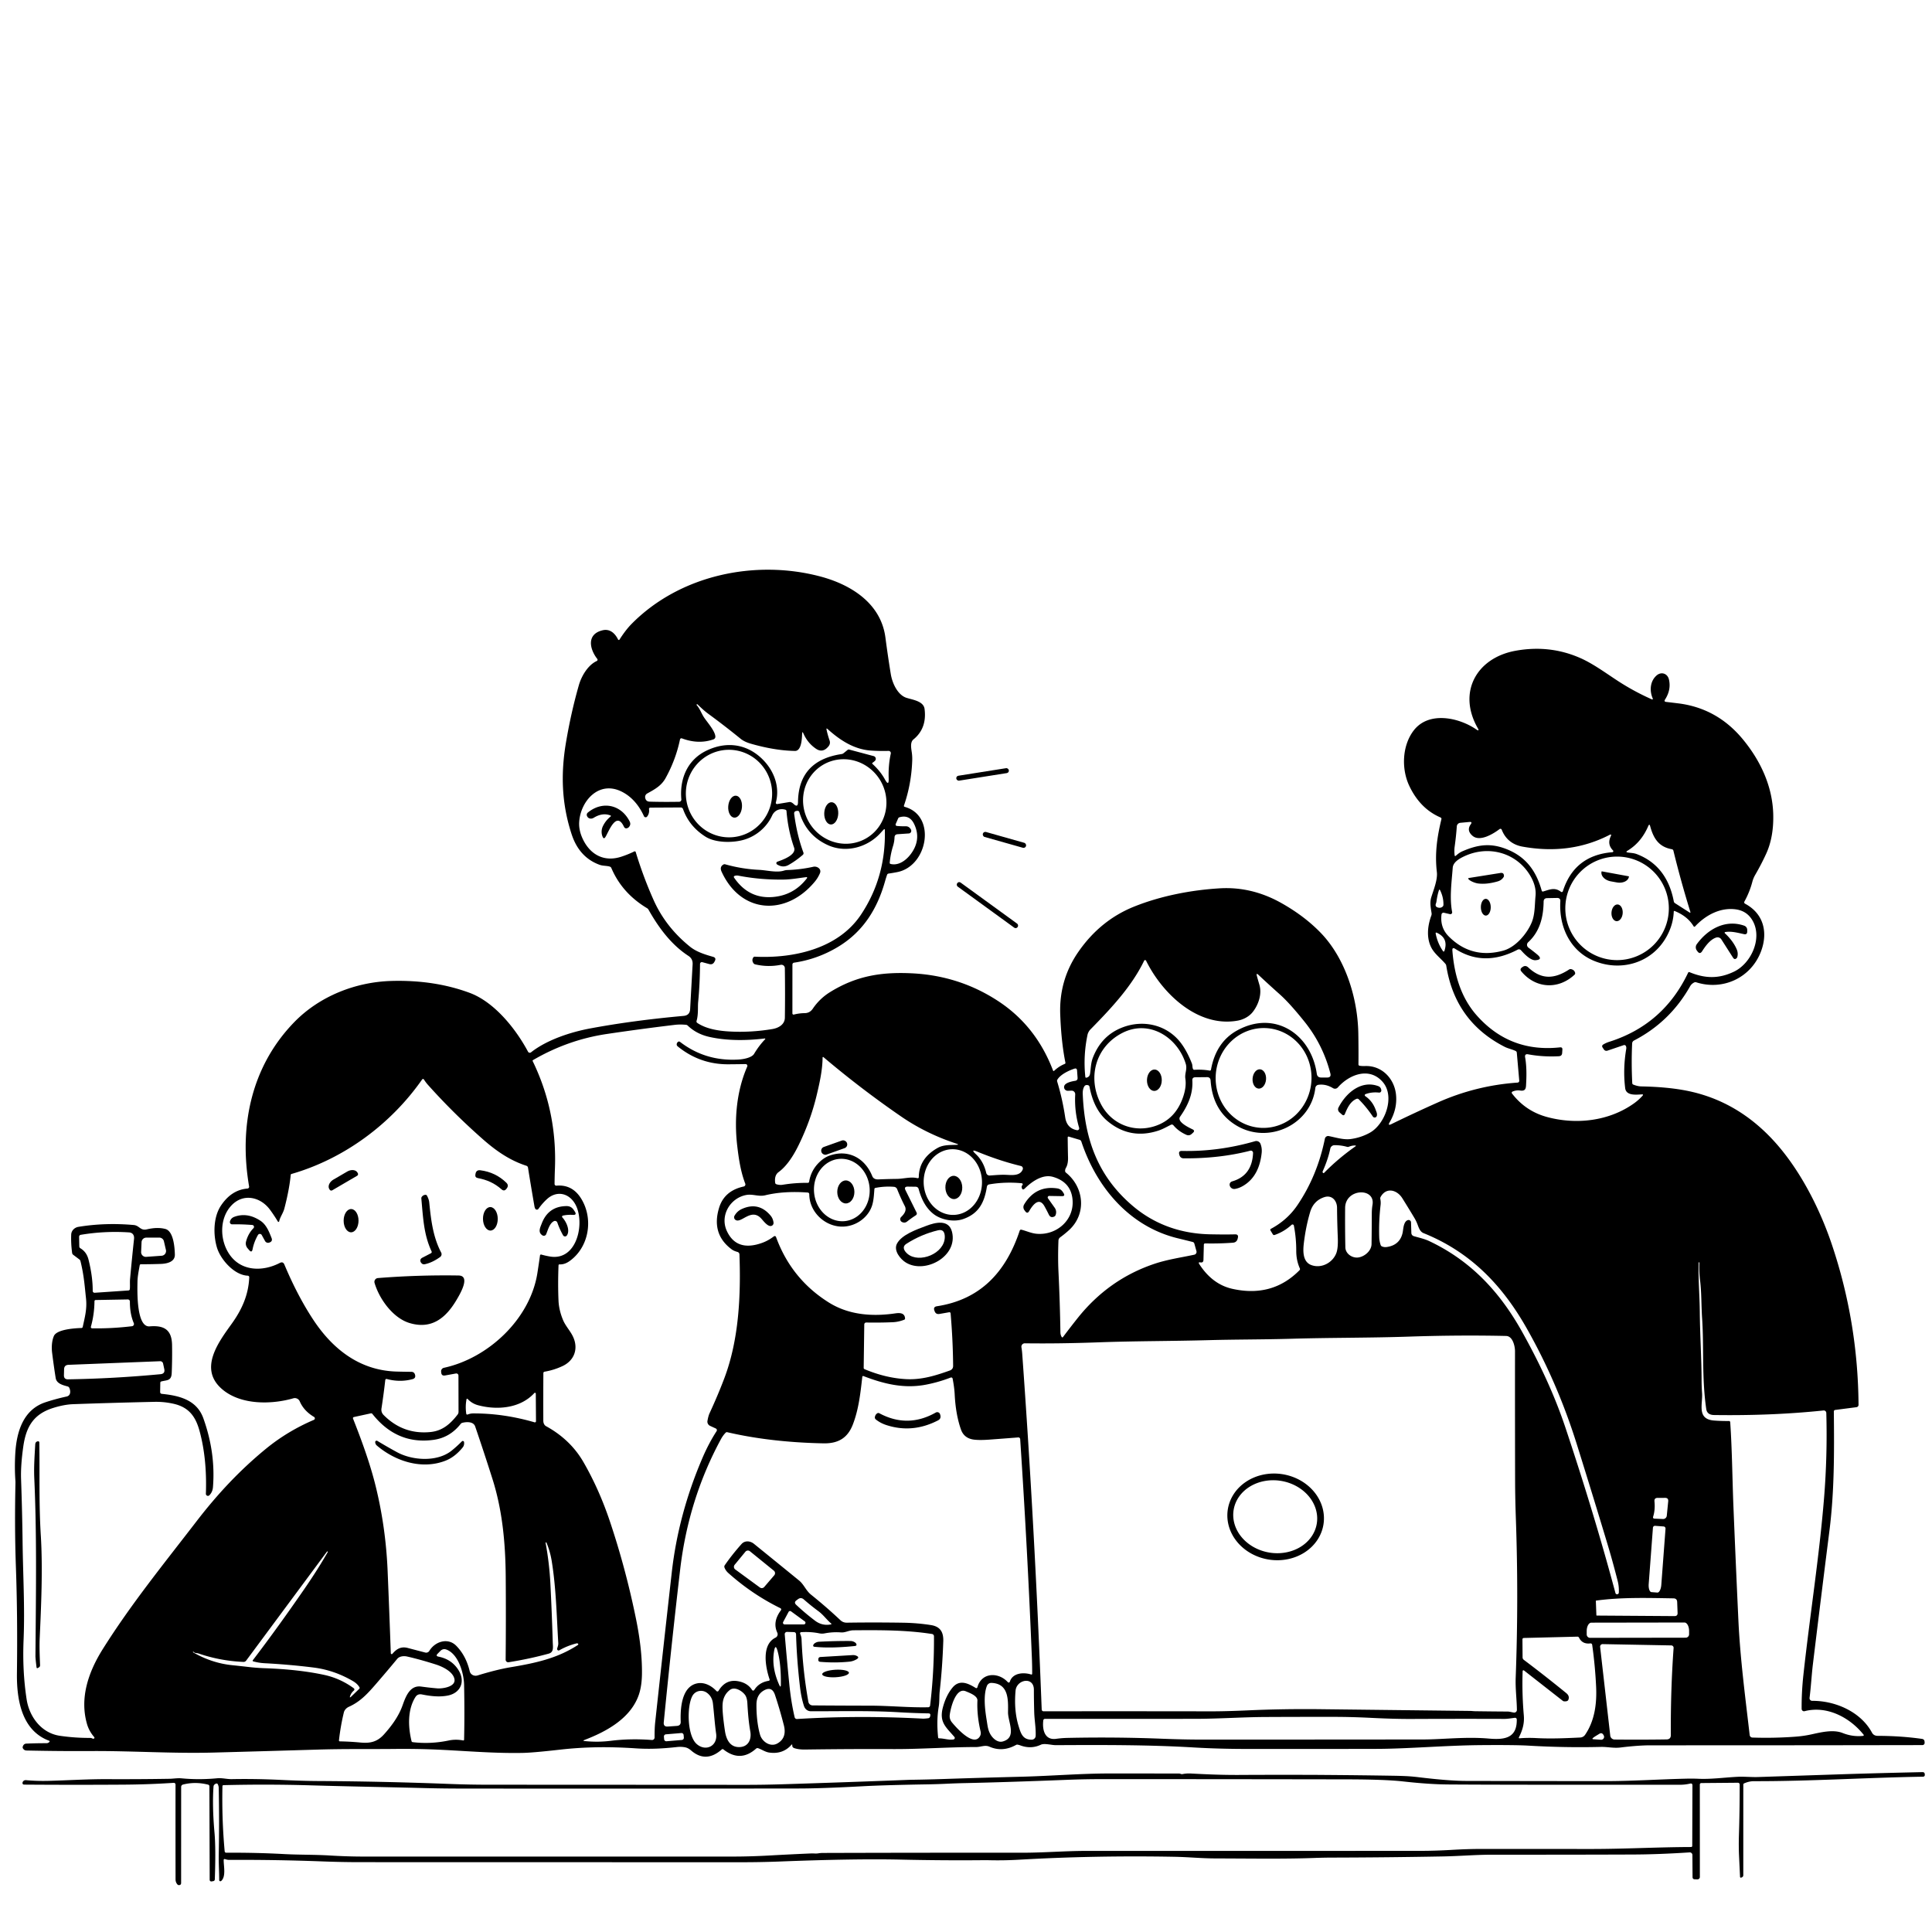 <svg xmlns="http://www.w3.org/2000/svg" version="1.1" viewBox="0.00 0.00 1028.00 1028.00">
<g id="Parent-Group"><g fill="#000000" id="Group-000000">
<path d="   M 879.32 371.44   C 877.60 367.33 878.05 362.34 881.50 359.37   C 883.94 357.28 887.25 358.29 888.02 361.52   Q 889.32 366.98 885.95 372.23   Q 885.25 373.33 886.54 373.48   Q 889.77 373.86 892.79 374.23   Q 913.61 376.74 927.34 393.36   C 936.87 404.89 943.21 418.59 943.53 433.56   Q 943.78 445.44 939.80 454.19   Q 937.36 459.56 933.92 465.53   Q 932.90 467.31 932.41 469.18   Q 931.00 474.60 928.18 479.72   A 0.82 0.81 -61.4 0 0 928.51 480.84   C 938.60 486.20 940.83 496.39 936.92 506.48   C 931.56 520.30 916.77 527.20 902.57 522.68   A 1.44 1.42 40.4 0 0 901.47 522.76   Q 900.03 523.47 899.26 524.84   Q 888.58 543.74 869.44 553.65   A 1.85 1.84 77.6 0 0 868.45 555.20   Q 867.97 565.70 868.51 576.32   Q 868.54 576.89 869.08 577.11   Q 871.35 578.03 873.36 578.07   Q 887.13 578.32 897.40 580.34   Q 923.50 585.48 942.80 605.94   C 957.03 621.01 968.00 642.27 974.68 662.09   Q 988.60 703.40 988.91 747.51   A 1.25 1.25 0.0 0 1 987.82 748.75   L 976.47 750.22   A 0.81 0.81 0.0 0 0 975.77 751.03   C 975.99 773.24 976.05 793.80 973.40 814.70   Q 968.77 851.29 964.65 885.34   C 963.91 891.42 963.63 897.37 962.85 903.40   A 1.42 1.41 -86.5 0 0 964.26 905.00   C 976.62 904.92 990.09 910.85 996.05 921.90   Q 996.98 923.62 999.12 923.63   Q 1011.53 923.66 1022.64 925.24   Q 1023.97 925.43 1024.05 926.77   L 1024.08 927.29   A 1.19 1.19 0.0 0 1 1022.89 928.55   Q 952.09 928.68 878.13 928.67   Q 871.69 928.67 862.25 929.83   C 858.58 930.29 855.33 929.43 851.74 929.52   Q 832.90 929.99 813.26 928.84   Q 806.02 928.41 787.44 928.57   C 769.07 928.74 748.82 930.53 732.47 930.56   Q 698.14 930.64 663.25 930.60   C 653.92 930.59 644.54 930.36 635.26 929.81   C 610.96 928.36 586.39 928.46 561.77 928.58   C 559.49 928.59 555.77 927.45 553.83 928.35   Q 548.61 930.81 542.94 928.72   Q 542.23 928.46 541.50 928.32   Q 541.04 928.23 540.63 928.46   Q 533.44 932.46 526.44 929.38   C 524.11 928.35 521.86 929.58 519.47 929.58   C 504.69 929.59 489.80 930.73 475.19 930.67   Q 453.14 930.57 428.42 930.91   C 426.48 930.93 424.37 930.79 422.54 930.13   Q 421.50 929.75 421.55 928.64   Q 421.58 927.87 421.07 928.45   Q 416.52 933.55 409.28 932.52   C 407.17 932.22 405.42 930.91 403.42 930.22   Q 402.79 930.00 402.29 930.44   Q 393.90 937.93 384.91 930.84   Q 384.47 930.49 384.04 930.87   Q 375.64 938.28 367.73 931.41   Q 366.14 930.03 364.54 929.73   Q 362.46 929.33 360.32 929.57   C 352.93 930.39 345.92 930.80 338.26 930.28   C 324.21 929.34 311.23 929.47 297.94 930.98   Q 283.56 932.61 278.01 932.71   C 261.48 933.02 245.44 931.41 229.52 930.83   Q 219.98 930.49 209.62 930.60   C 196.16 930.74 183.42 930.51 169.51 930.93   Q 141.63 931.77 113.74 932.52   C 91.99 933.11 70.27 931.59 48.52 931.72   Q 31.66 931.82 14.12 931.43   Q 12.82 931.40 12.19 930.26   Q 11.98 929.90 12.07 929.54   Q 12.50 927.83 14.01 927.76   Q 19.15 927.53 24.73 927.54   Q 25.57 927.54 26.18 926.96   Q 26.73 926.45 26.03 926.19   C 11.52 920.72 8.83 904.37 9.01 890.31   Q 9.40 860.25 8.48 834.32   C 7.92 818.86 7.90 804.47 8.22 789.04   A 8.35 4.97 -85.9 0 0 8.19 787.87   Q 7.69 780.80 8.14 773.24   C 8.85 761.48 12.54 749.97 24.19 746.13   Q 29.61 744.35 35.43 743.08   C 37.69 742.59 37.65 740.11 36.88 738.47   Q 36.61 737.89 35.99 737.72   C 33.52 737.03 30.12 736.27 29.63 733.23   Q 28.73 727.68 27.75 719.96   C 27.37 717.02 27.52 713.54 28.68 710.87   C 30.24 707.29 40.00 706.71 43.34 706.62   A 0.72 0.71 -84.3 0 0 44.02 706.05   C 45.13 700.88 46.37 696.53 45.77 690.92   C 45.03 684.06 44.67 678.50 42.81 671.00   Q 42.68 670.48 42.25 670.15   L 38.95 667.66   Q 38.46 667.29 38.38 666.68   Q 37.70 661.65 37.89 656.88   C 37.98 654.77 39.69 653.13 41.72 652.80   Q 55.91 650.47 71.17 651.82   C 74.20 652.09 74.63 654.96 78.18 654.12   Q 83.71 652.82 87.95 653.91   C 92.37 655.05 92.95 663.88 93.04 667.54   C 93.14 671.52 88.71 672.41 85.57 672.52   Q 80.24 672.70 74.95 672.70   A 0.61 0.61 0.0 0 0 74.35 673.20   C 73.83 676.13 73.20 679.07 73.15 682.06   C 73.09 686.14 72.40 706.35 79.61 705.75   C 87.47 705.09 91.40 707.66 91.55 715.62   Q 91.68 722.99 91.37 730.58   C 91.20 734.83 88.84 734.26 85.87 735.05   Q 85.30 735.20 85.29 735.78   L 85.21 740.70   A 0.93 0.93 0.0 0 0 86.05 741.65   C 95.40 742.59 104.68 744.85 108.19 754.63   Q 114.77 772.96 113.32 791.25   Q 113.12 793.88 111.41 795.62   A 1.09 1.09 0.0 0 1 109.55 794.82   Q 110.21 776.16 106.17 761.38   C 104.10 753.79 100.55 748.82 92.46 746.96   Q 87.34 745.79 82.16 745.91   Q 59.52 746.41 38.95 747.15   Q 34.32 747.31 28.62 749.05   C 17.99 752.28 13.89 758.93 12.37 769.84   Q 10.96 779.88 11.21 787.01   Q 11.83 804.74 12.02 820.50   C 12.23 837.88 13.26 855.12 12.55 872.52   C 12.10 883.39 12.58 893.79 14.16 904.15   C 15.56 913.38 21.94 922.18 31.92 923.61   Q 40.02 924.78 47.98 924.73   Q 48.51 924.72 48.99 924.97   Q 49.35 925.16 49.75 925.15   A 0.52 0.52 0.0 0 0 50.13 924.29   Q 47.37 921.11 46.28 917.28   C 42.32 903.44 47.03 889.65 54.69 877.46   C 69.79 853.42 87.25 831.99 104.62 809.41   C 115.68 795.04 127.52 782.34 141.53 770.86   Q 152.97 761.50 166.99 755.51   A 0.88 0.88 0.0 0 0 167.10 753.94   Q 161.68 750.73 159.49 745.65   A 2.86 2.85 -19.6 0 0 156.07 744.03   C 144.49 747.37 128.54 747.62 118.65 739.56   C 105.20 728.61 116.30 714.11 123.42 704.18   C 128.87 696.56 132.24 688.78 132.62 679.64   A 0.83 0.82 -87.9 0 0 131.83 678.78   C 124.63 678.50 117.37 670.16 115.46 663.89   C 113.43 657.20 113.41 647.77 117.53 641.55   Q 123.13 633.09 131.69 632.42   A 0.95 0.95 0.0 0 0 132.55 631.32   C 127.01 599.02 133.78 567.28 156.62 543.82   C 169.93 530.16 189.05 522.47 208.41 521.95   Q 231.18 521.34 249.93 528.30   C 262.92 533.13 274.30 547.14 280.96 559.60   A 1.07 1.06 -33.3 0 0 282.56 559.93   C 290.96 553.29 303.66 549.16 313.99 547.23   Q 336.74 542.98 363.75 540.55   Q 367.04 540.25 367.22 536.96   Q 367.86 525.11 368.54 513.08   Q 368.70 510.18 366.29 508.61   C 357.12 502.64 350.46 493.59 345.04 483.99   A 2.06 2.03 -89.6 0 0 344.34 483.27   Q 331.01 475.28 325.31 461.90   Q 325.04 461.27 324.39 461.09   C 322.52 460.56 320.81 460.82 318.86 460.09   Q 308.18 456.11 304.19 443.98   C 298.91 427.95 298.27 412.16 301.14 395.15   Q 303.86 379.01 308.03 364.50   C 309.36 359.87 312.73 353.93 317.52 351.72   A 0.74 0.74 0.0 0 0 317.79 350.59   C 313.72 345.38 311.96 337.39 320.71 335.35   C 324.56 334.45 327.30 337.05 328.87 340.28   A 0.43 0.43 0.0 0 0 329.62 340.33   C 331.49 337.41 333.63 334.44 336.09 331.95   C 361.81 305.91 401.86 297.61 436.34 306.70   C 452.89 311.06 468.74 321.06 471.12 339.20   Q 472.47 349.47 474.00 358.78   C 474.76 363.39 477.59 369.85 482.43 371.34   C 485.68 372.35 491.42 373.10 491.95 377.20   Q 493.29 387.54 486.04 393.44   C 484.04 395.08 484.96 398.64 485.22 400.82   Q 485.45 402.69 485.39 404.58   Q 484.96 417.13 481.01 428.57   Q 480.81 429.16 481.41 429.33   C 498.43 434.06 493.65 460.80 477.50 464.02   Q 475.25 464.47 472.79 464.82   A 0.99 0.98 4.8 0 0 472.00 465.48   Q 471.35 467.39 470.81 469.31   C 466.71 483.70 459.26 495.62 446.33 503.56   Q 435.26 510.35 422.49 512.23   A 1.00 1.00 0.0 0 0 421.64 513.22   L 421.63 539.24   A 0.62 0.62 0.0 0 0 422.41 539.84   Q 425.20 539.12 428.19 539.08   Q 430.89 539.05 432.47 536.73   Q 436.15 531.31 441.65 527.90   C 455.47 519.34 468.73 517.09 485.17 517.89   Q 510.37 519.11 531.01 532.60   Q 551.28 545.83 560.34 569.68   A 0.33 0.32 -31.9 0 0 560.87 569.80   Q 563.51 567.31 566.50 566.12   Q 567.00 565.92 566.89 565.39   Q 564.68 554.50 564.14 539.77   Q 563.46 521.38 573.79 506.47   Q 585.44 489.65 603.39 482.42   C 617.50 476.74 633.73 473.58 649.04 472.67   Q 666.05 471.66 681.78 480.49   Q 694.08 487.40 702.72 496.33   C 715.93 509.99 722.43 531.12 722.75 549.95   Q 722.90 558.61 722.82 566.28   Q 722.81 566.99 723.52 567.09   Q 724.84 567.29 726.29 567.23   C 735.15 566.87 741.82 573.75 742.78 582.22   Q 743.65 589.90 739.42 597.16   Q 738.26 599.15 740.33 598.14   Q 752.45 592.22 764.95 586.65   Q 785.31 577.57 807.51 576.04   A 0.94 0.94 0.0 0 0 808.38 575.02   L 807.08 560.16   Q 807.03 559.49 806.42 559.20   C 804.58 558.31 802.50 557.95 800.65 557.02   Q 774.24 543.56 769.54 513.81   Q 769.45 513.27 769.10 512.86   C 766.66 509.98 763.32 507.55 761.60 504.23   C 758.94 499.08 759.54 492.71 761.60 487.15   A 2.63 2.61 -39.5 0 0 761.73 485.86   C 761.29 483.05 760.70 480.29 761.55 477.49   C 762.78 473.48 765.02 468.11 764.54 464.01   C 763.40 454.24 764.63 445.56 766.95 435.93   Q 767.11 435.24 766.46 434.96   Q 755.63 430.29 749.90 418.22   C 745.57 409.12 746.06 396.72 752.21 388.69   C 760.21 378.26 776.25 381.78 785.45 388.08   Q 787.45 389.45 786.25 387.34   C 775.45 368.32 785.67 350.07 806.32 346.28   Q 824.45 342.96 840.71 350.07   C 847.63 353.10 854.24 358.01 860.84 362.31   C 866.55 366.03 872.50 369.25 878.72 372.03   Q 879.75 372.49 879.32 371.44   Z   M 465.54 404.85   Q 464.98 405.39 464.33 405.82   Q 463.85 406.13 464.27 406.51   Q 468.45 410.32 470.87 414.74   Q 473.03 418.68 472.86 414.19   Q 472.60 407.30 473.98 400.99   A 1.19 1.19 0.0 0 0 472.79 399.55   Q 467.57 399.69 463.09 399.34   C 454.27 398.65 446.88 393.79 440.35 387.91   Q 439.60 387.23 439.80 388.23   Q 440.38 391.02 441.40 393.96   Q 442.01 395.72 440.79 397.18   Q 437.78 400.80 434.25 398.44   Q 429.78 395.45 427.50 390.30   Q 426.86 388.86 426.80 390.44   C 426.70 393.02 426.48 399.64 422.97 399.57   Q 412.24 399.37 399.57 395.73   Q 396.11 394.74 394.12 393.13   Q 385.63 386.22 376.88 379.81   C 374.76 378.26 372.98 376.56 371.14 374.79   Q 370.97 374.62 370.79 374.78   L 370.60 374.95   A 0.06 0.06 0.0 0 0 370.59 375.04   C 372.39 377.00 373.15 379.52 374.63 381.76   C 376.29 384.27 380.52 388.97 380.64 391.94   A 1.49 1.48 79.4 0 1 379.65 393.40   Q 371.70 396.20 362.86 392.89   A 0.78 0.78 0.0 0 0 361.82 393.46   Q 359.59 404.19 354.14 414.05   C 351.87 418.15 348.27 420.06 344.35 422.22   A 2.13 2.13 0.0 0 0 343.29 424.42   Q 343.64 426.49 345.66 426.55   Q 353.05 426.77 361.39 426.62   A 1.18 1.17 86.8 0 0 362.54 425.33   C 361.55 414.50 365.69 404.37 375.85 399.44   C 386.95 394.06 398.18 395.97 406.46 404.76   C 412.16 410.81 414.96 419.05 412.82 427.03   A 0.65 0.64 2.9 0 0 413.55 427.83   L 419.98 426.77   Q 420.52 426.68 421.03 426.91   Q 421.72 427.23 422.28 427.78   Q 424.57 429.98 424.61 426.80   C 424.78 411.19 433.49 403.36 447.81 401.23   Q 448.38 401.15 448.84 400.78   L 450.98 399.04   Q 451.38 398.71 451.89 398.85   L 464.89 402.32   A 1.50 1.50 0.0 0 1 465.54 404.85   Z   M 389.068 445.51   A 23.29 22.95 87.1 0 0 410.811 421.089   A 23.29 22.95 87.1 0 0 386.712 398.99   A 23.29 22.95 87.1 0 0 364.969 423.411   A 23.29 22.95 87.1 0 0 389.068 445.51   Z   M 461.431 445.746   A 22.68 21.99 58.2 0 0 468.169 414.882   A 22.68 21.99 58.2 0 0 437.529 407.194   A 22.68 21.99 58.2 0 0 430.791 438.058   A 22.68 21.99 58.2 0 0 461.431 445.746   Z   M 338.26 453.37   Q 342.32 466.71 347.82 479.00   Q 354.21 493.27 367.11 503.69   C 370.61 506.52 375.13 507.90 379.39 509.11   Q 381.26 509.64 380.35 511.35   L 380.13 511.78   Q 379.23 513.46 377.40 512.97   L 373.70 511.97   A 0.97 0.96 7.9 0 0 372.48 512.89   Q 372.39 523.82 371.48 533.16   C 371.22 535.75 371.67 539.77 370.63 543.24   A 0.93 0.93 0.0 0 0 371.00 544.27   C 375.83 547.54 382.45 548.53 388.28 548.85   Q 399.48 549.46 410.91 547.56   C 414.14 547.03 417.56 545.22 417.62 541.52   Q 417.81 529.08 417.61 515.15   C 417.60 513.94 416.52 513.16 415.36 513.39   Q 408.52 514.71 401.82 513.13   A 1.50 1.49 -10.7 0 1 400.92 512.52   Q 399.85 510.95 400.81 509.46   Q 401.11 509.01 401.65 509.04   C 422.22 510.06 446.06 504.87 458.19 486.57   Q 471.42 466.64 470.82 441.71   Q 470.80 440.78 470.16 441.45   Q 469.39 442.26 468.63 443.11   C 461.72 450.86 450.25 454.04 440.67 449.76   Q 429.04 444.56 425.35 432.21   Q 425.08 431.33 424.17 431.45   L 423.83 431.49   Q 422.39 431.68 422.58 433.13   Q 424.05 444.35 427.49 453.64   A 1.11 1.11 0.0 0 1 427.17 454.86   Q 423.44 458.07 419.63 460.22   Q 416.60 461.93 413.47 459.96   A 0.81 0.81 0.0 0 1 413.63 458.51   C 416.27 457.55 423.91 454.96 422.53 451.00   Q 419.29 441.71 418.49 431.59   Q 418.45 431.00 417.87 430.83   C 414.99 429.98 412.15 431.11 410.84 433.95   C 407.98 440.15 402.45 444.82 396.08 446.75   C 390.14 448.55 380.76 448.59 375.39 445.19   C 369.70 441.60 365.66 436.74 363.42 430.47   A 1.27 1.26 -9.8 0 0 362.23 429.64   L 346.00 429.73   A 0.69 0.68 85.6 0 0 345.33 430.52   Q 345.66 432.73 344.35 434.46   A 1.00 0.99 -38.7 0 1 342.64 434.28   C 340.08 428.62 336.09 423.75 330.49 421.07   C 318.46 415.33 308.91 426.30 308.18 437.36   Q 307.88 441.88 310.23 446.70   C 314.21 454.86 321.56 458.81 330.63 455.83   Q 334.29 454.63 337.50 453.04   A 0.55 0.54 -21.2 0 1 338.26 453.37   Z   M 483.61 443.47   L 477.59 443.88   Q 476.03 443.99 475.97 445.56   Q 475.89 447.87 475.19 450.12   Q 473.83 454.49 473.41 459.00   Q 473.36 459.59 473.93 459.72   C 479.59 461.03 484.78 455.43 486.84 450.66   Q 489.43 444.64 486.36 438.36   Q 483.91 433.35 478.60 434.86   A 1.11 1.09 -85.8 0 0 477.89 435.48   L 476.60 438.45   A 0.74 0.74 0.0 0 0 477.21 439.48   Q 479.71 439.71 481.87 439.65   Q 483.62 439.60 484.64 441.26   Q 484.87 441.63 484.87 442.09   A 1.35 1.35 0.0 0 1 483.61 443.47   Z   M 782.56 438.62   Q 783.60 437.19 781.85 437.36   L 777.01 437.81   A 2.07 2.05 -0.8 0 0 775.15 439.71   Q 774.79 444.89 774.02 450.42   Q 773.71 452.61 773.99 455.03   Q 774.08 455.83 774.68 455.30   C 775.81 454.31 776.79 453.54 778.20 452.93   C 786.37 449.41 793.11 448.38 801.87 451.91   C 811.96 455.97 817.40 463.42 820.32 473.88   Q 820.50 474.52 821.15 474.34   C 824.67 473.31 827.26 471.99 830.60 474.53   A 0.63 0.63 0.0 0 0 831.58 474.22   Q 837.66 455.10 857.92 453.45   A 0.55 0.55 0.0 0 0 858.27 452.51   Q 855.04 449.27 857.05 445.00   Q 857.73 443.56 856.32 444.29   Q 835.39 455.05 810.04 450.47   C 804.85 449.53 800.96 446.44 799.06 441.48   A 0.75 0.75 0.0 0 0 797.91 441.15   C 794.62 443.64 787.45 448.10 783.51 444.72   Q 780.20 441.87 782.56 438.62   Z   M 899.38 485.05   Q 894.34 468.79 890.40 452.62   A 1.04 1.02 -1.6 0 0 889.58 451.86   C 882.61 450.64 879.79 446.07 878.04 439.60   Q 877.64 438.11 877.03 439.52   Q 873.32 448.22 865.98 452.66   Q 864.77 453.39 866.16 453.61   C 867.77 453.86 869.35 453.86 870.89 454.45   C 882.19 458.76 888.35 467.69 890.61 479.61   Q 890.72 480.23 891.25 480.57   L 898.86 485.45   Q 899.67 485.97 899.38 485.05   Z   M 772.67 485.30   A 0.96 0.95 -88.8 0 1 771.52 486.41   L 768.32 485.67   A 1.08 1.07 -79.9 0 0 767.01 486.59   Q 766.17 493.53 770.81 498.21   Q 782.95 510.45 799.88 505.82   C 806.53 503.99 812.55 496.70 814.98 490.88   C 816.82 486.50 816.57 481.45 817.04 476.76   Q 817.57 471.42 814.06 465.65   C 806.72 453.59 791.78 449.51 778.80 455.78   C 776.35 456.96 773.19 458.81 772.98 461.74   C 772.40 469.53 771.21 477.65 772.67 485.30   Z   M 887.97 483.33   A 27.54 27.54 0.0 0 0 860.43 455.79   A 27.54 27.54 0.0 0 0 832.89 483.33   A 27.54 27.54 0.0 0 0 860.43 510.87   A 27.54 27.54 0.0 0 0 887.97 483.33   Z   M 765.61 473.81   Q 764.80 476.27 764.33 479.67   Q 764.25 480.22 764.05 480.74   Q 763.44 482.35 764.98 482.85   Q 766.60 483.36 767.67 482.34   A 1.22 1.22 0.0 0 0 768.04 481.49   Q 768.14 477.55 766.30 473.76   Q 765.90 472.93 765.61 473.81   Z   M 898.25 517.54   A 0.55 0.55 0.0 0 1 898.95 517.27   C 907.02 520.60 914.34 521.01 922.70 516.98   C 931.70 512.63 937.71 499.57 932.77 490.28   Q 929.77 484.63 923.37 483.83   C 915.20 482.82 907.50 486.99 902.00 492.87   Q 901.48 493.42 901.09 492.77   Q 897.86 487.48 891.05 484.73   A 0.34 0.33 -77.8 0 0 890.59 485.03   Q 890.35 491.95 886.68 498.52   C 878.94 512.40 862.57 517.16 848.23 511.29   C 835.57 506.11 829.44 493.30 830.24 479.60   Q 830.35 477.76 828.51 477.79   L 823.21 477.89   Q 821.38 477.92 821.35 479.75   C 821.23 488.25 819.19 495.80 813.12 501.37   A 1.85 1.85 0.0 0 0 813.27 504.23   Q 815.83 506.12 817.92 507.86   Q 821.24 510.61 817.01 510.92   C 814.43 511.11 811.09 507.63 809.31 505.62   A 1.48 1.47 55.0 0 0 807.53 505.30   Q 789.65 514.71 774.32 504.88   Q 772.64 503.81 772.80 505.79   C 773.77 518.50 777.29 530.77 785.84 540.38   Q 803.46 560.18 830.07 557.29   Q 831.43 557.14 831.33 558.50   L 831.21 560.30   Q 831.09 561.92 829.48 562.01   Q 821.03 562.46 813.15 561.00   Q 811.16 560.63 811.51 562.62   Q 812.50 568.16 812.06 576.22   C 811.93 578.49 812.17 580.75 808.92 580.27   Q 806.75 579.95 804.76 580.84   A 0.64 0.64 0.0 0 0 804.51 581.82   Q 811.73 591.23 823.06 594.32   C 838.79 598.60 856.31 596.54 869.59 586.98   Q 871.98 585.25 873.94 583.07   Q 874.68 582.25 873.58 582.31   C 870.58 582.48 865.25 583.14 864.74 578.99   Q 863.49 568.84 865.31 558.08   Q 865.43 557.33 865.16 556.65   A 0.97 0.96 -20.4 0 0 863.96 556.11   L 855.41 559.01   Q 854.11 559.46 853.35 558.31   L 852.76 557.42   Q 852.06 556.38 853.14 555.73   Q 854.59 554.86 856.28 554.33   Q 885.15 545.17 898.25 517.54   Z   M 763.89 496.62   C 764.52 500.03 765.87 503.31 767.85 506.14   A 0.38 0.38 0.0 0 0 768.52 506.05   Q 770.93 499.13 764.37 496.24   A 0.35 0.35 0.0 0 0 763.89 496.62   Z   M 634.20 565.89   C 634.54 566.74 634.41 567.79 634.73 568.68   Q 634.94 569.26 635.55 569.23   Q 639.88 568.99 643.54 569.65   Q 644.25 569.78 644.37 569.08   Q 647.04 554.42 658.41 548.21   C 678.35 537.32 697.65 550.28 700.65 571.32   Q 700.94 573.34 702.98 573.34   L 706.18 573.34   Q 708.43 573.34 707.87 571.15   Q 703.95 555.88 694.10 543.61   C 690.06 538.59 685.31 532.95 680.80 528.94   Q 675.07 523.84 669.63 518.73   Q 668.30 517.48 668.77 519.25   Q 669.39 521.59 670.10 523.94   C 671.58 528.90 669.64 534.59 666.57 538.48   C 664.67 540.90 661.59 542.53 658.55 543.07   C 637.43 546.88 618.44 528.71 609.82 511.18   A 0.57 0.57 0.0 0 0 608.79 511.18   C 602.13 525.00 590.99 536.77 580.15 547.82   C 579.49 548.49 578.86 549.64 578.67 550.56   Q 576.31 561.81 577.49 572.96   Q 577.55 573.57 578.14 573.41   Q 579.74 573.01 580.00 571.36   C 580.48 568.40 580.38 565.70 581.52 562.76   Q 586.18 550.73 597.68 546.52   C 608.00 542.74 619.12 545.09 626.38 552.66   Q 630.84 557.31 634.20 565.89   Z   M 361.88 554.41   Q 375.40 564.79 392.89 563.78   C 395.59 563.63 400.02 562.81 401.26 560.72   Q 403.78 556.49 406.95 553.15   Q 407.59 552.48 406.68 552.59   C 397.11 553.75 386.40 553.82 377.15 551.66   Q 370.52 550.11 365.95 545.72   Q 365.56 545.34 365.02 545.29   Q 361.82 544.98 358.92 545.33   Q 340.55 547.54 322.83 550.18   Q 302.09 553.28 283.61 564.07   A 0.42 0.41 -28.5 0 0 283.44 564.62   Q 296.47 591.43 295.27 621.84   Q 295.11 625.98 295.08 629.97   A 0.91 0.91 0.0 0 0 296.07 630.88   Q 304.55 630.14 309.26 637.81   C 315.93 648.66 313.33 663.53 303.27 670.86   C 301.59 672.09 299.79 672.88 297.70 672.76   A 0.49 0.48 -87.1 0 0 297.19 673.23   Q 296.79 683.17 297.18 692.07   Q 297.40 697.10 299.57 702.33   C 300.98 705.71 303.51 708.16 304.99 711.43   C 307.82 717.68 305.60 723.92 299.35 726.86   Q 294.80 729.01 289.75 729.87   A 0.75 0.75 0.0 0 0 289.12 730.61   Q 289.05 743.25 289.09 755.91   C 289.09 757.05 289.50 758.28 290.56 758.86   Q 303.57 766.01 310.50 778.05   Q 318.81 792.48 324.53 809.53   Q 332.97 834.69 338.42 861.43   Q 341.76 877.82 341.58 890.78   Q 341.48 897.15 339.94 901.70   C 335.63 914.33 322.65 921.36 311.06 925.79   Q 309.79 926.28 311.15 926.41   C 315.82 926.86 320.09 926.88 325.20 926.24   Q 335.55 924.97 346.86 925.84   A 1.34 1.34 0.0 0 0 348.30 924.50   C 348.29 921.83 348.33 919.10 348.62 916.42   Q 353.01 875.93 357.43 836.77   Q 360.94 805.60 373.84 775.60   Q 377.18 767.84 381.29 761.51   A 0.98 0.97 -61.2 0 0 380.88 760.09   L 377.84 758.69   A 2.47 2.46 17.5 0 1 376.44 756.00   C 376.67 754.70 377.01 753.16 377.55 751.98   Q 382.06 742.23 385.44 733.27   C 393.14 712.87 394.26 689.42 393.45 667.43   A 1.38 1.37 -83.3 0 0 392.45 666.16   C 391.24 665.81 390.25 665.47 389.24 664.71   Q 378.43 656.61 382.59 642.76   Q 385.35 633.58 395.72 631.33   A 1.14 1.14 0.0 0 0 396.54 629.81   C 394.05 623.29 393.06 616.42 392.27 609.67   C 390.61 595.43 391.92 580.56 397.60 567.50   A 0.94 0.94 0.0 0 0 396.72 566.19   Q 392.28 566.27 387.53 566.30   Q 372.41 566.37 360.62 556.79   Q 359.80 556.13 360.18 555.14   Q 360.32 554.77 360.62 554.48   Q 361.22 553.91 361.88 554.41   Z   M 671.042 600.118   A 26.57 25.50 92.8 0 0 697.81 574.826   A 26.57 25.50 92.8 0 0 673.638 547.042   A 26.57 25.50 92.8 0 0 646.87 572.334   A 26.57 25.50 92.8 0 0 671.042 600.118   Z   M 630.72 573.93   C 630.29 571.09 631.83 568.98 630.92 566.04   C 626.51 551.81 611.36 542.23 597.02 549.70   C 582.75 557.13 578.41 573.70 585.96 587.78   C 591.58 598.25 603.46 602.95 614.82 599.09   Q 625.42 595.48 629.45 583.90   Q 631.39 578.35 630.72 573.93   Z   M 441.58 614.82   C 451.50 611.45 460.27 616.23 464.13 625.82   C 464.70 627.23 466.03 627.61 467.41 627.55   Q 472.37 627.33 477.23 627.28   C 480.87 627.24 484.54 626.04 488.09 626.88   Q 488.87 627.06 488.88 626.27   Q 489.03 616.33 498.96 610.77   C 501.98 609.09 505.46 609.29 508.87 609.16   Q 510.64 609.09 508.95 608.54   Q 492.78 603.22 479.45 594.05   Q 458.16 579.42 438.13 562.47   A 0.27 0.27 0.0 0 0 437.69 562.67   C 437.64 569.34 436.15 575.97 434.59 582.56   Q 431.33 596.30 424.86 609.48   Q 419.92 619.54 414.27 623.67   C 412.42 625.02 412.18 627.30 412.47 629.38   Q 412.55 629.94 413.10 630.12   Q 414.82 630.67 416.52 630.39   Q 422.99 629.33 429.84 629.38   A 0.70 0.68 4.3 0 0 430.53 628.80   Q 431.55 622.49 436.27 618.11   Q 438.80 615.76 441.58 614.82   Z   M 566.58 577.27   C 567.61 575.93 570.52 575.33 572.06 575.10   Q 573.47 574.88 573.37 573.46   L 573.09 569.57   Q 572.99 568.22 571.70 568.63   C 568.87 569.53 564.32 571.65 562.65 574.42   Q 562.34 574.92 562.52 575.49   Q 565.32 584.71 566.78 594.51   Q 567.65 600.36 573.06 601.37   A 1.00 1.00 0.0 0 0 574.20 600.11   Q 571.63 591.48 572.11 582.32   A 1.90 1.90 0.0 0 0 570.15 580.33   L 568.19 580.40   A 1.95 1.95 0.0 0 1 566.58 577.27   Z   M 676.22 653.86   Q 685.00 649.16 690.36 641.23   Q 700.96 625.58 704.96 605.89   A 1.79 1.78 -78.5 0 1 707.06 604.50   C 710.81 605.25 714.91 606.57 718.62 606.08   Q 724.10 605.36 728.90 602.70   C 736.89 598.27 742.56 583.48 735.67 575.63   C 728.53 567.49 717.78 571.83 711.87 578.60   A 2.04 2.03 -53.7 0 1 709.28 579.00   Q 705.44 576.68 701.53 577.21   A 1.92 1.92 0.0 0 0 699.88 578.89   C 697.56 598.55 674.94 608.95 658.10 599.00   Q 645.28 591.43 644.16 574.96   Q 644.04 573.12 642.19 573.14   L 636.03 573.20   Q 634.33 573.22 634.43 574.91   C 634.86 582.16 632.01 588.34 627.93 594.16   C 626.05 596.85 632.38 599.87 634.55 600.92   Q 636.00 601.62 634.80 602.70   L 634.08 603.36   Q 632.79 604.51 631.21 603.81   Q 627.00 601.93 624.36 598.75   A 1.07 1.06 56.9 0 0 623.07 598.47   C 620.82 599.58 618.61 600.88 616.19 601.65   Q 601.09 606.50 589.12 596.38   Q 582.06 590.42 579.72 578.30   Q 579.57 577.54 578.82 577.39   Q 577.50 577.12 576.93 578.11   Q 576.01 579.67 576.12 582.17   C 577.12 606.28 584.21 625.96 602.78 641.71   C 614.36 651.52 628.28 656.42 643.70 656.76   Q 651.90 656.93 657.17 656.79   Q 659.10 656.74 658.66 658.63   Q 658.58 658.98 658.57 659.01   Q 658.09 661.08 656.02 661.23   Q 648.85 661.77 641.22 661.61   A 0.65 0.65 0.0 0 0 640.56 662.25   Q 640.44 666.95 640.35 670.36   Q 640.31 672.01 638.70 671.71   Q 637.41 671.48 638.11 672.58   C 642.27 679.12 648.02 684.03 655.62 685.75   Q 677.00 690.57 691.49 675.84   A 0.81 0.81 0.0 0 0 691.65 674.95   C 690.30 671.91 689.72 668.87 689.72 665.56   Q 689.74 658.75 688.46 652.13   A 0.74 0.73 63.4 0 0 687.24 651.72   Q 683.17 655.42 678.23 657.11   Q 677.60 657.32 677.25 656.75   L 675.99 654.68   A 0.59 0.58 -29.5 0 1 676.22 653.86   Z   M 147.88 650.01   Q 145.84 646.64 143.69 643.72   C 138.67 636.87 129.51 634.72 123.20 641.36   C 116.48 648.42 116.89 660.42 122.48 668.00   C 128.79 676.57 139.98 676.62 148.90 671.99   Q 150.59 671.11 151.32 672.87   Q 158.26 689.38 166.50 701.94   C 176.92 717.84 191.40 729.27 211.11 729.80   Q 214.77 729.90 218.84 729.93   Q 220.35 729.94 220.80 731.37   Q 221.42 733.31 219.48 733.84   Q 212.80 735.64 205.81 733.75   A 0.65 0.65 0.0 0 0 205.00 734.30   Q 204.16 741.76 202.99 749.36   Q 202.66 751.45 204.13 752.93   Q 214.58 763.42 229.05 761.97   C 235.55 761.32 239.68 757.57 243.47 752.70   A 2.41 2.39 64.2 0 0 243.98 751.22   L 243.94 731.93   A 1.13 1.13 0.0 0 0 242.61 730.82   L 236.83 731.87   Q 234.91 732.22 234.77 730.26   Q 234.76 730.07 234.73 729.89   A 1.88 1.87 -10.1 0 1 236.19 727.80   C 259.75 722.71 282.09 701.87 285.94 677.39   Q 286.72 672.40 287.34 667.98   A 0.54 0.53 -78.1 0 1 288.01 667.54   Q 290.32 668.19 292.64 668.58   C 307.34 671.06 311.51 650.01 305.98 640.54   C 302.54 634.64 296.08 633.48 291.10 637.98   Q 288.56 640.28 286.51 643.22   A 1.01 1.01 0.0 0 1 284.79 643.11   Q 284.50 642.57 284.39 641.96   Q 282.53 631.25 280.94 621.27   A 1.23 1.22 -85.7 0 0 280.11 620.30   C 271.33 617.47 264.04 612.43 256.98 606.22   Q 241.21 592.35 227.68 577.21   Q 226.54 575.93 225.57 574.38   A 0.58 0.57 -43.4 0 0 224.62 574.36   C 208.15 597.94 183.29 616.54 155.09 624.66   A 0.56 0.55 85.5 0 0 154.69 625.14   Q 153.96 632.85 151.31 643.03   C 150.65 645.57 149.10 647.39 148.53 649.90   A 0.36 0.36 0.0 0 1 147.88 650.01   Z   M 567.17 621.42   Q 566.70 622.21 566.74 623.10   Q 566.77 623.61 567.17 623.94   C 576.88 631.71 578.29 645.92 568.76 654.59   Q 566.62 656.54 564.13 658.36   A 2.29 2.27 73.3 0 0 563.19 660.13   Q 562.85 669.18 563.20 676.54   Q 564.00 693.27 564.23 708.85   Q 564.25 710.34 564.95 711.44   A 0.38 0.38 0.0 0 0 565.58 711.46   Q 569.55 706.19 573.39 701.36   Q 589.97 680.55 614.46 672.40   C 621.37 670.11 628.36 669.14 635.46 667.62   A 1.53 1.53 0.0 0 0 636.62 665.72   L 635.51 661.74   Q 635.31 661.01 634.58 660.83   Q 630.68 659.85 626.68 658.88   C 601.17 652.67 583.53 632.01 575.37 607.40   A 1.42 1.40 89.1 0 0 574.43 606.48   L 568.80 604.81   Q 568.10 604.61 568.11 605.34   Q 568.16 610.72 568.29 616.01   C 568.34 617.76 568.08 619.89 567.17 621.42   Z   M 716.73 610.22   Q 713.49 609.31 710.06 609.34   A 2.30 2.28 5.6 0 0 707.84 611.15   Q 706.62 616.96 703.78 623.28   A 0.65 0.64 -51.1 0 0 703.84 623.90   Q 704.20 624.43 704.55 624.07   Q 711.89 616.56 721.08 610.07   Q 721.91 609.48 720.89 609.50   Q 719.23 609.53 717.77 610.16   Q 717.27 610.37 716.73 610.22   Z   M 507.509 646.442   A 17.48 15.52 88.3 0 0 522.503 628.51   A 17.48 15.52 88.3 0 0 506.471 611.498   A 17.48 15.52 88.3 0 0 491.477 629.43   A 17.48 15.52 88.3 0 0 507.509 646.442   Z   M 535.84 625.14   C 538.80 625.30 542.89 625.62 544.18 622.25   A 1.37 1.37 0.0 0 0 543.22 620.42   Q 531.93 617.70 520.05 612.81   Q 516.14 611.20 519.23 614.10   Q 523.33 617.94 524.76 624.08   A 1.82 1.81 -8.5 0 0 526.66 625.48   C 529.77 625.27 532.73 624.96 535.84 625.14   Z   M 449.205 649.771   A 16.62 14.82 85.6 0 0 462.706 632.063   A 16.62 14.82 85.6 0 0 446.655 616.629   A 16.62 14.82 85.6 0 0 433.154 634.337   A 16.62 14.82 85.6 0 0 449.205 649.771   Z   M 543.55 654.33   C 546.28 655.03 548.77 656.23 551.60 656.48   C 562.16 657.42 571.80 649.16 570.67 638.07   Q 569.74 628.94 560.29 626.21   C 554.79 624.61 549.03 628.70 545.33 632.35   Q 544.00 633.66 543.64 631.82   Q 543.50 631.11 544.02 630.58   A 0.59 0.59 0.0 0 0 543.65 629.59   Q 534.84 628.75 526.42 630.19   Q 525.28 630.39 525.10 631.54   C 523.79 639.84 520.79 645.79 512.46 648.66   C 507.32 650.43 500.65 648.98 496.80 646.02   Q 491.25 641.76 488.83 632.74   Q 488.49 631.47 487.18 631.45   L 483.06 631.39   Q 480.84 631.35 481.83 633.34   L 487.72 645.22   A 1.09 1.09 0.0 0 1 487.34 646.62   Q 484.94 648.17 482.65 649.97   Q 481.39 650.96 479.90 650.20   A 1.65 1.64 36.2 0 1 479.49 647.56   C 481.04 646.03 482.62 644.04 481.44 641.75   Q 479.25 637.49 477.37 632.76   A 1.99 1.99 0.0 0 0 475.69 631.50   Q 470.81 631.09 465.81 632.07   Q 465.30 632.17 465.26 632.69   C 465.02 635.67 464.90 638.86 463.95 641.68   C 461.62 648.52 454.28 653.23 446.83 652.62   C 438.12 651.92 430.63 644.39 430.61 635.42   A 0.88 0.88 0.0 0 0 429.79 634.54   Q 417.02 633.61 407.16 636.00   C 403.67 636.85 400.52 635.20 397.08 635.84   C 388.49 637.44 382.91 646.83 386.78 655.07   Q 391.99 666.19 405.55 661.31   Q 408.76 660.15 411.79 657.85   A 0.73 0.72 -28.3 0 1 412.91 658.18   Q 421.03 680.48 440.92 692.99   C 451.50 699.65 463.94 700.65 476.33 698.84   C 478.55 698.52 481.34 698.42 481.57 701.47   Q 481.61 702.03 481.09 702.23   Q 478.07 703.39 475.16 703.53   Q 468.48 703.83 460.92 703.70   A 1.03 1.03 0.0 0 0 459.87 704.72   L 459.56 727.79   Q 459.55 728.33 460.05 728.54   Q 471.33 733.27 482.18 733.83   C 490.49 734.25 497.83 731.92 505.38 729.24   Q 507.17 728.61 507.15 726.71   Q 507.03 713.11 505.82 698.92   Q 505.75 698.12 504.96 698.25   L 499.88 699.14   Q 497.95 699.47 497.29 697.64   L 497.18 697.32   Q 496.47 695.36 498.54 695.04   C 521.58 691.50 535.21 676.99 542.56 654.87   Q 542.80 654.14 543.55 654.33   Z   M 750.79 650.40   L 750.97 656.07   A 1.80 1.79 -82.6 0 0 752.25 657.74   C 754.99 658.55 757.91 659.16 760.51 660.39   C 782.90 670.98 798.24 687.71 810.04 708.89   C 819.23 725.39 827.13 742.16 833.05 759.92   Q 848.34 805.78 859.55 847.59   Q 859.76 848.35 860.54 848.29   A 0.89 0.89 0.0 0 0 861.36 847.45   Q 861.53 844.25 860.75 841.21   Q 858.03 830.56 855.38 821.77   Q 847.62 795.99 839.05 768.62   Q 828.74 735.68 812.30 706.70   C 799.29 683.76 782.42 666.21 757.48 656.15   C 755.28 655.26 754.75 652.63 753.93 650.71   Q 753.33 649.28 752.51 647.93   Q 749.33 642.63 746.15 637.55   C 743.35 633.09 737.61 631.52 734.62 636.87   A 1.60 1.59 -36.4 0 0 734.45 637.97   Q 734.78 639.54 734.60 641.15   Q 733.59 649.82 733.87 658.30   Q 733.94 660.45 734.64 662.47   Q 734.81 662.97 735.29 663.19   Q 736.47 663.71 737.77 663.54   C 742.89 662.87 745.80 659.84 746.48 654.99   C 746.75 653.13 747.03 649.82 749.14 649.20   A 1.29 1.29 0.0 0 1 750.79 650.40   Z   M 730.31 640.97   C 731.81 631.73 715.83 632.32 715.73 642.71   Q 715.64 653.54 715.85 663.69   C 715.92 666.99 719.22 669.32 722.32 669.13   C 725.62 668.93 729.74 665.80 729.79 661.94   Q 729.90 653.73 729.92 645.62   Q 729.92 643.32 730.31 640.97   Z   M 693.73 661.78   C 693.26 665.81 693.19 671.40 697.67 673.10   C 703.09 675.16 709.09 671.87 711.03 666.81   Q 712.05 664.15 711.83 658.56   Q 711.47 649.59 711.43 642.62   C 711.41 638.99 708.78 635.67 704.70 636.98   Q 698.92 638.85 697.11 644.94   Q 694.75 652.92 693.73 661.78   Z   M 42.78 664.19   C 45.09 665.61 46.43 667.56 47.10 670.22   Q 49.37 679.30 49.33 686.88   A 0.99 0.98 -1.6 0 0 50.38 687.87   L 68.30 686.65   Q 69.02 686.60 69.09 685.88   C 69.25 684.16 69.04 682.28 69.21 680.47   Q 70.16 670.04 71.32 659.20   C 71.52 657.35 70.66 655.88 68.68 655.75   Q 55.58 654.90 42.95 657.04   A 1.03 1.03 0.0 0 0 42.09 658.08   L 42.19 663.16   Q 42.20 663.84 42.78 664.19   Z   M 77.83 658.53   A 2.52 2.52 0.0 0 0 75.32 660.94   L 75.09 666.13   A 2.52 2.52 0.0 0 0 77.78 668.76   L 86.02 668.17   A 2.52 2.52 0.0 0 0 88.29 665.09   L 87.22 660.47   A 2.52 2.52 0.0 0 0 84.76 658.52   L 77.83 658.53   Z   M 920.63 756.71   C 921.66 771.64 921.73 786.56 922.37 802.25   Q 923.68 834.36 924.99 862.24   C 925.94 882.48 928.62 902.77 930.99 923.21   A 1.51 1.50 -2.4 0 0 932.44 924.54   Q 944.03 924.92 955.39 924.07   Q 959.68 923.75 963.68 922.88   C 969.06 921.70 975.41 920.13 980.43 922.11   Q 985.85 924.26 991.36 923.64   A 0.38 0.37 67.6 0 0 991.61 923.03   C 984.20 913.76 972.03 907.44 960.24 910.50   A 1.28 1.27 82.2 0 1 958.64 909.28   Q 958.56 900.40 959.60 890.94   C 963.12 858.80 968.02 828.38 970.57 797.02   Q 972.39 774.45 971.76 751.81   A 1.35 1.35 0.0 0 0 970.26 750.50   Q 942.87 753.37 912.04 752.92   C 909.95 752.89 908.24 752.11 907.89 749.78   C 905.46 733.32 906.71 717.00 905.69 701.69   C 905.20 694.45 905.43 688.08 904.58 681.16   Q 904.01 676.50 904.22 671.91   Q 904.23 671.66 903.98 671.66   L 903.98 671.66   Q 903.84 671.66 903.84 671.79   C 903.57 680.58 904.38 689.30 904.45 698.39   C 904.56 710.58 905.38 722.95 905.40 734.64   Q 905.41 737.86 905.65 741.18   C 906.10 747.11 902.65 755.15 912.09 755.86   Q 915.95 756.15 919.96 756.10   A 0.66 0.66 0.0 0 1 920.63 756.71   Z   M 71.19 704.03   C 69.65 700.46 69.09 696.41 69.12 692.52   A 1.09 1.09 0.0 0 0 68.01 691.42   L 50.89 691.73   A 0.63 0.63 0.0 0 0 50.27 692.35   Q 50.20 699.38 48.36 705.96   A 0.66 0.66 0.0 0 0 48.98 706.79   Q 59.44 706.97 70.24 705.67   A 1.19 1.18 -15.1 0 0 71.19 704.03   Z   M 783.49 910.44   Q 784.36 910.52 785.24 910.53   Q 793.56 910.65 802.11 910.70   C 803.27 910.70 804.37 911.08 805.52 911.24   A 1.42 1.42 0.0 0 0 807.13 909.82   C 807.05 903.98 806.27 898.61 806.49 892.61   Q 808.08 850.23 806.56 807.54   Q 806.19 797.16 806.17 787.57   Q 806.09 752.12 806.12 719.02   C 806.13 716.35 804.95 710.93 801.40 710.85   Q 776.35 710.30 749.72 711.20   C 728.97 711.90 708.24 711.73 687.50 712.33   C 672.82 712.76 657.55 712.69 643.25 713.08   C 623.52 713.62 604.16 713.53 584.61 714.24   Q 563.41 715.01 545.31 714.76   A 1.81 1.81 0.0 0 0 543.50 716.88   Q 543.79 718.59 543.91 720.26   Q 550.58 812.54 554.28 909.63   A 0.98 0.97 88.8 0 0 555.25 910.57   Q 599.89 910.51 644.25 910.59   Q 652.19 910.60 664.23 910.06   Q 682.98 909.22 703.00 909.45   Q 739.15 909.87 782.26 910.37   Q 782.89 910.38 783.49 910.44   Z   M 85.21 724.29   L 36.46 726.21   Q 34.15 726.30 34.10 728.60   L 34.02 731.74   Q 33.97 733.96 36.19 733.93   Q 60.58 733.54 85.37 731.20   Q 87.96 730.95 87.40 728.42   L 86.77 725.49   A 1.54 1.54 0.0 0 0 85.21 724.29   Z   M 385.62 832.87   Q 389.49 827.26 394.54 821.59   C 396.36 819.54 399.23 819.88 401.19 821.47   Q 412.81 830.89 425.14 840.94   C 427.83 843.13 428.77 846.27 431.54 848.50   Q 439.83 855.17 447.16 862.08   Q 448.60 863.44 450.61 863.41   Q 465.05 863.19 480.46 863.43   Q 488.12 863.55 495.35 864.69   C 500.28 865.46 502.07 868.41 501.91 873.26   Q 501.46 886.95 500.01 899.94   C 499.71 902.65 499.95 905.31 499.49 908.07   Q 498.23 915.51 499.17 924.48   Q 499.23 924.97 499.71 924.96   C 502.22 924.94 504.87 925.99 507.35 925.55   A 0.82 0.82 0.0 0 0 507.83 924.21   C 503.46 919.07 499.62 916.46 501.68 908.58   Q 503.38 902.11 506.84 897.94   C 510.58 893.43 515.23 895.72 519.18 898.16   A 0.59 0.59 0.0 0 0 520.06 897.81   C 522.24 889.74 531.31 889.61 536.26 895.07   A 0.63 0.63 0.0 0 0 537.32 894.83   C 538.79 890.10 544.62 889.69 548.69 890.99   A 0.40 0.40 0.0 0 0 549.21 890.62   Q 549.23 886.55 549.06 882.20   Q 546.74 824.73 542.83 765.74   A 0.96 0.96 0.0 0 0 541.80 764.84   Q 534.06 765.45 526.29 766.02   Q 521.51 766.37 518.46 766.04   Q 513.02 765.45 511.32 760.63   Q 508.52 752.67 507.98 741.94   C 507.84 739.10 507.41 736.36 506.89 733.58   A 0.79 0.78 -15.5 0 0 505.84 732.99   Q 499.30 735.51 492.61 736.78   C 480.92 739.00 470.33 736.38 459.41 732.19   A 0.44 0.43 -76.3 0 0 458.83 732.55   C 457.84 741.31 456.92 749.90 453.77 758.02   C 451.00 765.18 445.95 768.13 438.24 767.99   Q 410.19 767.45 386.98 762.07   Q 386.48 761.95 386.12 762.32   Q 384.68 763.79 383.65 765.69   Q 366.28 797.71 361.90 835.20   Q 357.32 874.47 353.18 916.43   Q 352.94 918.85 355.36 918.68   L 360.18 918.34   Q 362.28 918.19 362.20 916.09   C 361.96 909.58 362.47 897.65 370.74 895.75   C 374.71 894.84 378.60 896.96 381.21 899.78   A 0.70 0.70 0.0 0 0 382.32 899.67   Q 386.07 893.46 392.50 894.52   Q 397.72 895.38 400.17 899.22   A 0.69 0.69 0.0 0 0 401.34 899.22   Q 403.88 895.18 409.03 894.34   A 0.58 0.58 0.0 0 0 409.49 893.57   C 407.28 887.07 405.05 875.08 412.66 871.37   A 2.00 1.99 64.5 0 0 413.59 868.73   Q 410.91 862.99 415.51 856.83   A 0.75 0.75 0.0 0 0 415.24 855.70   Q 400.29 848.38 387.53 836.99   Q 386.09 835.70 385.48 834.04   A 1.29 1.29 0.0 0 1 385.62 832.87   Z   M 248.80 744.34   A 0.32 0.32 0.0 0 0 248.25 744.49   Q 247.50 748.19 248.09 752.24   A 0.54 0.53 75.1 0 0 248.81 752.66   Q 250.29 752.07 251.77 752.07   Q 267.90 752.00 284.43 756.80   A 0.60 0.60 0.0 0 0 285.20 756.22   L 285.09 741.52   A 0.44 0.44 0.0 0 0 284.32 741.23   C 276.89 749.35 264.68 750.44 254.42 747.72   Q 251.12 746.85 248.80 744.34   Z   M 296.46 877.22   C 296.73 876.14 297.12 875.39 297.05 874.23   C 296.18 859.78 295.91 844.98 293.55 830.53   Q 292.71 825.42 290.77 820.83   Q 290.72 820.71 290.60 820.69   Q 290.54 820.67 290.49 820.69   Q 290.26 820.78 290.31 821.01   Q 292.30 831.68 292.86 842.68   Q 293.63 857.85 294.11 873.66   C 294.20 876.55 294.78 879.11 291.91 879.90   Q 281.63 882.71 270.62 884.46   A 1.36 1.36 0.0 0 1 269.05 883.11   Q 269.26 861.38 269.09 839.01   C 268.95 820.90 267.29 803.52 262.04 786.95   Q 257.72 773.31 252.85 759.04   C 251.92 756.30 248.21 756.50 246.00 757.07   Q 245.46 757.21 245.12 757.65   Q 239.41 764.91 230.77 766.12   Q 211.21 768.85 198.16 752.36   Q 197.82 751.93 197.28 752.04   L 188.28 754.00   A 0.61 0.60 -16.8 0 0 187.84 754.81   C 192.41 766.35 196.89 778.67 199.80 790.42   Q 205.26 812.41 206.25 835.88   Q 207.19 858.35 207.94 879.68   A 0.49 0.49 0.0 0 0 208.80 879.98   C 210.98 877.40 213.37 875.92 216.98 876.87   Q 221.65 878.10 226.27 879.30   A 1.98 1.97 -67.3 0 0 228.46 878.40   C 231.41 873.48 238.29 871.17 242.75 875.69   Q 247.96 880.97 249.93 889.23   C 250.38 891.11 252.33 892.03 254.10 891.49   Q 264.32 888.36 271.75 887.11   C 284.66 884.94 296.40 882.51 307.47 875.29   Q 307.67 875.15 307.70 874.91   Q 307.71 874.74 307.59 874.63   Q 307.26 874.31 306.81 874.42   Q 301.90 875.65 297.62 878.10   A 0.79 0.79 0.0 0 1 296.46 877.22   Z   M 879.64 806.94   Q 879.30 808.02 880.43 808.06   L 884.87 808.25   A 1.94 1.93 -85.9 0 0 886.88 806.50   L 887.64 798.84   Q 887.82 796.99 885.96 797.00   L 882.01 797.01   Q 880.15 797.01 880.33 798.86   Q 880.77 803.34 879.64 806.94   Z   M 885.20 812.22   L 880.69 811.88   A 1.10 1.10 0.0 0 0 879.51 812.89   L 877.26 842.84   A 4.19 1.77 -85.7 0 0 878.71 847.15   L 881.88 847.39   A 4.19 1.77 -85.7 0 0 883.96 843.34   L 886.21 813.40   A 1.10 1.10 0.0 0 0 885.20 812.22   Z   M 404.32 844.68   A 1.72 1.72 0.0 0 0 406.65 844.41   L 411.98 838.19   A 1.72 1.72 0.0 0 0 411.76 835.74   L 399.04 825.42   A 1.72 1.72 0.0 0 0 396.62 825.66   L 390.91 832.60   A 1.72 1.72 0.0 0 0 391.22 835.09   L 404.32 844.68   Z   M 134.60 883.29   Q 147.60 866.28 161.83 845.65   Q 169.16 835.03 174.47 825.71   Q 174.48 825.69 174.46 825.68   L 174.24 825.53   Q 174.09 825.44 173.99 825.57   L 130.98 883.60   A 1.74 1.71 -69.9 0 1 129.53 884.29   Q 117.20 883.76 105.69 879.82   C 104.59 879.44 103.66 879.83 102.86 878.77   A 0.01 0.00 31.7 0 0 102.85 878.77   L 102.69 878.98   Q 102.60 879.10 102.73 879.18   Q 112.66 884.91 123.51 886.03   Q 127.78 886.47 132.20 886.98   Q 136.55 887.49 140.57 887.63   Q 159.03 888.27 172.60 891.22   Q 181.10 893.08 188.25 898.32   A 0.77 0.77 0.0 0 1 188.29 899.52   Q 186.97 900.63 186.35 902.30   Q 185.80 903.80 186.94 902.69   L 191.12 898.64   Q 191.54 898.24 191.24 897.74   Q 190.12 895.86 187.79 894.49   Q 177.81 888.65 166.82 887.28   Q 154.04 885.68 140.71 884.98   Q 137.76 884.82 134.85 884.03   Q 134.17 883.85 134.60 883.29   Z   M 442.31 863.91   C 439.83 861.80 438.10 859.23 435.43 857.27   Q 431.41 854.31 427.71 851.05   Q 426.21 849.73 424.61 850.91   L 423.80 851.51   Q 422.28 852.62 423.65 853.91   Q 428.33 858.32 433.65 862.34   Q 437.53 865.27 442.21 864.31   A 0.23 0.23 0.0 0 0 442.31 863.91   Z   M 849.32 851.65   Q 849.13 851.68 849.14 851.87   L 849.42 859.41   Q 849.43 859.63 849.65 859.63   L 891.00 859.91   Q 892.69 859.92 892.63 858.23   L 892.41 852.40   Q 892.33 850.50 890.43 850.47   C 875.59 850.23 862.73 849.86 849.32 851.65   Z   M 420.90 857.38   A 0.89 0.89 0.0 0 0 419.59 857.68   L 416.72 863.04   A 0.89 0.89 0.0 0 0 417.51 864.35   L 427.70 864.34   A 0.89 0.89 0.0 0 0 428.22 862.73   L 420.90 857.38   Z   M 846.10 871.48   L 896.94 871.40   A 1.82 1.82 0.0 0 0 898.75 869.57   L 898.75 867.78   A 4.47 2.48 89.9 0 0 896.26 863.32   L 846.74 863.40   A 4.47 2.48 89.9 0 0 844.27 867.88   L 844.27 869.67   A 1.82 1.82 0.0 0 0 846.10 871.48   Z   M 447.44 868.59   Q 443.11 868.26 438.70 869.12   Q 437.36 869.38 435.88 869.08   Q 431.36 868.15 426.30 868.46   A 0.62 0.62 0.0 0 0 425.76 869.32   C 426.19 870.35 426.45 871.12 426.50 872.27   Q 427.18 889.14 430.14 905.55   A 2.29 2.28 -4.7 0 0 432.37 907.43   Q 447.32 907.55 463.06 907.57   C 473.39 907.58 483.80 908.65 493.91 908.42   A 1.03 1.03 0.0 0 0 494.90 907.51   Q 497.07 889.49 496.96 870.65   A 1.25 1.24 -85.9 0 0 495.91 869.43   C 482.20 867.30 468.48 867.34 454.14 867.46   C 451.57 867.48 449.87 868.78 447.44 868.59   Z   M 431.48 910.54   C 429.75 910.54 428.33 909.41 427.79 907.75   Q 426.34 903.32 425.68 897.72   Q 423.94 882.96 423.58 869.69   Q 423.55 868.45 422.32 868.42   L 418.79 868.32   A 1.21 1.20 -1.7 0 0 417.55 869.63   Q 418.77 884.00 419.98 896.13   Q 420.93 905.64 422.82 913.72   A 1.23 1.22 -8.0 0 0 424.09 914.67   Q 456.86 912.65 490.96 914.47   Q 491.82 914.52 493.89 914.26   A 1.17 1.17 0.0 0 0 494.90 913.33   L 495.03 912.67   A 0.83 0.82 -83.8 0 0 494.24 911.68   Q 485.91 911.53 478.04 911.06   C 462.61 910.15 446.71 910.59 431.48 910.54   Z   M 834.50 904.46   Q 834.11 905.40 832.28 905.27   A 1.37 1.37 0.0 0 1 831.53 904.98   L 810.90 888.84   A 0.45 0.44 20.1 0 0 810.18 889.17   Q 809.78 900.91 810.81 912.74   C 811.18 916.98 810.13 920.58 808.24 924.35   Q 807.92 924.98 808.62 924.92   Q 812.97 924.57 817.68 924.83   C 825.29 925.24 833.13 924.88 840.75 924.52   Q 842.49 924.44 843.47 922.99   C 848.57 915.48 849.73 906.27 849.27 897.24   Q 848.71 885.87 847.18 875.17   A 0.85 0.85 0.0 0 0 846.23 874.44   Q 841.94 874.97 840.19 871.38   A 0.95 0.94 75.9 0 0 839.31 870.85   L 810.88 871.55   Q 810.08 871.57 810.08 872.37   L 810.15 881.89   A 1.66 1.65 18.3 0 0 810.81 883.19   Q 822.26 891.81 833.41 900.90   Q 835.32 902.46 834.50 904.46   Z   M 889.27 875.51   L 852.76 874.82   A 1.34 1.33 -2.8 0 0 851.41 876.30   L 856.80 923.50   A 2.36 2.35 -2.9 0 0 859.12 925.59   Q 873.52 925.73 886.76 925.53   Q 889.05 925.49 889.03 923.19   Q 888.90 899.01 890.51 876.87   A 1.27 1.26 -87.4 0 0 889.27 875.51   Z   M 414.62 896.51   Q 415.47 898.39 415.49 896.33   Q 415.62 885.19 413.70 878.35   Q 412.60 874.45 411.90 878.44   Q 410.38 887.11 414.62 896.51   Z   M 232.84 879.96   Q 231.67 881.15 233.31 881.48   Q 240.28 882.87 243.88 888.53   C 247.71 894.56 245.22 900.74 238.41 902.16   C 233.93 903.09 229.03 902.52 224.57 901.61   Q 222.23 901.13 221.05 902.98   C 216.81 909.68 217.10 918.79 218.98 926.45   Q 219.10 926.92 219.58 926.98   Q 229.04 928.13 238.77 926.10   Q 242.43 925.33 246.37 926.06   Q 246.92 926.16 246.94 925.60   Q 247.25 911.93 246.94 896.49   C 246.82 890.42 244.03 880.33 237.69 877.77   Q 235.76 876.99 234.30 878.47   L 232.84 879.96   Z   M 224.12 897.41   Q 228.53 898.02 232.66 898.37   C 235.31 898.59 242.56 897.61 241.82 893.48   C 241.11 889.52 235.62 886.83 231.83 885.63   Q 223.38 882.95 216.62 881.42   C 214.93 881.04 212.57 881.20 211.35 882.68   Q 206.13 889.01 200.06 896.02   C 195.54 901.24 191.64 905.49 185.62 908.17   C 184.38 908.73 183.29 909.83 182.96 911.19   Q 181.21 918.39 180.36 926.04   A 0.47 0.46 4.5 0 0 180.81 926.56   Q 186.62 926.68 191.80 927.19   C 197.10 927.70 200.79 926.77 204.32 922.85   C 208.34 918.39 212.04 913.32 214.07 907.76   C 215.72 903.21 217.88 896.54 224.12 897.41   Z   M 550.30 911.09   Q 550.12 904.94 550.12 899.11   C 550.12 891.87 540.90 893.59 540.37 899.62   Q 539.45 909.95 541.92 918.20   C 543.18 922.42 544.17 925.68 548.96 925.67   A 2.12 2.11 0.8 0 0 551.07 923.63   C 551.24 919.41 550.42 915.28 550.30 911.09   Z   M 533.56 926.62   C 541.30 924.48 536.27 916.19 536.36 911.02   C 536.47 904.30 536.70 895.79 527.54 895.46   A 2.50 2.50 0.0 0 0 525.13 897.04   C 523.10 902.18 524.14 910.09 525.02 915.40   C 525.45 918.04 525.64 920.40 526.93 922.71   C 528.17 924.94 530.80 927.39 533.56 926.62   Z   M 399.22 921.26   C 398.34 916.35 397.95 911.26 397.67 906.32   Q 397.51 903.30 396.41 901.82   C 394.82 899.69 390.92 897.25 388.37 899.20   Q 384.82 901.91 384.49 906.76   Q 384.22 910.78 385.72 920.92   C 386.39 925.50 388.36 929.67 393.35 929.61   C 398.07 929.55 400.01 925.66 399.22 921.26   Z   M 402.51 906.74   C 402.43 912.06 403.01 918.19 404.43 923.07   C 405.49 926.70 409.88 929.82 413.67 927.66   C 417.40 925.54 418.12 922.04 417.09 918.01   Q 414.91 909.49 412.37 901.87   Q 410.86 897.32 406.97 899.21   Q 402.60 901.34 402.51 906.74   Z   M 381.04 922.42   C 380.29 917.11 379.96 911.75 379.34 906.37   Q 378.93 902.81 376.24 900.79   C 373.62 898.81 369.92 899.58 368.38 902.45   C 365.40 908.03 365.61 923.54 370.72 927.99   C 375.54 932.21 381.99 929.03 381.04 922.42   Z   M 506.58 916.54   C 508.73 919.13 518.07 929.83 521.45 923.79   Q 522.08 922.66 521.76 921.28   Q 519.72 912.60 520.08 904.86   C 520.20 902.27 515.84 900.75 513.89 899.92   C 508.46 897.65 505.75 909.07 505.35 912.50   Q 505.09 914.76 506.58 916.54   Z   M 556.01 914.59   A 0.89 0.89 0.0 0 0 555.13 915.37   C 554.54 920.12 555.71 926.09 561.98 925.21   Q 564.95 924.80 567.75 924.73   Q 593.13 924.17 618.25 925.16   Q 629.83 925.61 638.25 925.61   Q 698.62 925.62 757.50 925.55   C 767.59 925.54 779.92 924.01 792.18 925.08   C 800.44 925.80 807.23 924.96 807.06 914.91   A 0.90 0.90 0.0 0 0 806.06 914.03   C 804.17 914.24 802.37 914.61 800.45 914.61   Q 774.78 914.53 751.10 914.64   Q 742.05 914.68 729.99 914.08   Q 719.32 913.54 710.00 913.53   Q 691.88 913.51 673.29 913.60   C 660.98 913.66 648.77 914.55 636.35 914.57   Q 594.36 914.63 556.01 914.59   Z   M 363.753 923.182   A 1.15 1.15 0.0 0 0 362.511 922.133   L 354.32 922.82   A 1.15 1.15 0.0 0 0 353.27 924.063   L 353.387 925.458   A 1.15 1.15 0.0 0 0 354.629 926.507   L 362.82 925.82   A 1.15 1.15 0.0 0 0 363.87 924.577   L 363.753 923.182   Z   M 847.93 925.44   L 851.88 925.71   A 1.54 1.54 0.0 0 0 853.39 923.54   Q 852.51 921.58 850.97 922.56   C 849.85 923.28 848.70 923.87 847.69 924.69   Q 846.84 925.37 847.93 925.44   Z" />
<rect x="-14.15" y="-1.32" transform="translate(522.82,412.06) rotate(-9.0)" width="28.30" height="2.64" rx="1.29" />
<ellipse cx="0.00" cy="0.00" transform="translate(391.14,429.22) rotate(94.6)" rx="5.86" ry="3.66" />
<ellipse cx="0.00" cy="0.00" transform="translate(442.30,432.78) rotate(92.1)" rx="5.93" ry="3.73" />
<path d="   M 324.96 434.40   A 0.28 0.28 0.0 0 0 324.88 433.92   C 321.74 432.67 318.72 433.41 315.94 435.12   C 314.61 435.94 312.92 435.69 312.31 434.11   A 1.55 1.54 -30.6 0 1 312.76 432.38   C 320.50 426.00 330.48 428.07 335.02 437.06   Q 335.86 438.72 334.61 440.10   Q 334.32 440.42 333.93 440.59   Q 332.58 441.15 331.96 439.83   C 327.91 431.23 323.81 442.72 322.15 445.35   Q 321.29 446.72 320.65 445.24   Q 320.23 444.25 320.14 443.18   Q 319.99 441.26 320.83 439.53   Q 322.24 436.62 324.96 434.40   Z" />
<rect x="-11.94" y="-1.37" transform="translate(534.45,446.89) rotate(15.8)" width="23.88" height="2.74" rx="1.35" />
<path d="   M 403.90 462.84   C 408.00 463.03 413.26 464.47 417.12 463.25   Q 418.00 462.97 418.93 462.94   Q 426.02 462.71 432.76 461.20   C 434.73 460.76 437.25 462.35 436.29 464.62   Q 435.25 467.08 433.57 469.10   C 418.30 487.56 394.28 486.35 383.95 463.81   Q 382.78 461.25 384.90 460.02   Q 385.36 459.75 385.87 459.89   Q 394.77 462.40 403.90 462.84   Z   M 429.41 467.24   A 0.33 0.33 0.0 0 0 429.10 466.71   C 425.01 467.20 421.09 467.96 416.91 468.02   Q 404.55 468.19 392.88 465.93   Q 391.93 465.74 391.04 466.01   Q 390.12 466.29 390.67 467.09   Q 398.47 478.41 411.37 477.28   Q 422.54 476.30 429.41 467.24   Z" />
<path d="   M 866.58 466.26   A 0.19 0.19 0.0 0 1 866.74 466.48   L 866.72 466.59   A 5.82 4.06 10.4 0 1 860.26 469.53   L 857.13 468.96   A 5.82 4.06 10.4 0 1 852.14 463.91   L 852.16 463.81   A 0.19 0.19 0.0 0 1 852.38 463.65   L 866.58 466.26   Z" />
<path d="   M 786.43 470.08   C 785.14 469.92 782.32 468.95 781.32 467.72   A 0.33 0.33 0.0 0 1 781.53 467.18   L 798.35 464.50   Q 800.25 464.20 800.24 466.12   Q 800.24 466.35 800.12 466.56   Q 799.06 468.37 796.86 469.00   Q 790.98 470.68 786.43 470.08   Z" />
<rect x="-19.84" y="-1.32" transform="translate(525.40,481.61) rotate(36.0)" width="39.68" height="2.64" rx="1.22" />
<ellipse cx="0.00" cy="0.00" transform="translate(790.58,482.72) rotate(89.7)" rx="4.46" ry="2.63" />
<ellipse cx="0.00" cy="0.00" transform="translate(860.44,485.70) rotate(94.0)" rx="4.46" ry="2.99" />
<path d="   M 917.94 495.95   A 0.35 0.35 0.0 0 0 917.77 496.55   Q 922.15 500.63 924.08 505.09   Q 924.97 507.14 924.40 509.25   Q 924.32 509.51 924.15 509.71   Q 923.02 510.96 922.11 509.54   L 915.92 499.85   A 2.40 2.40 0.0 0 0 913.18 498.86   C 909.95 499.88 907.41 503.45 905.67 506.17   Q 904.52 507.96 903.24 506.25   L 902.88 505.76   A 2.86 2.85 44.7 0 1 902.86 502.37   C 908.96 494.01 918.39 489.15 928.08 492.55   A 2.39 2.38 9.7 0 1 929.68 494.80   L 929.68 495.65   Q 929.69 497.43 927.94 497.05   C 924.77 496.36 921.16 495.35 917.94 495.95   Z" />
<path d="   M 813.15 514.75   C 820.28 521.43 827.15 520.90 834.90 515.87   A 1.45 1.43 34.7 0 1 836.01 515.68   Q 837.72 516.08 838.11 517.65   A 1.01 0.99 61.9 0 1 837.83 518.60   C 829.14 526.71 817.14 526.02 809.52 516.92   Q 808.52 515.73 809.77 514.79   L 810.06 514.58   Q 811.68 513.38 813.15 514.75   Z" />
<ellipse cx="0.00" cy="0.00" transform="translate(614.23,574.78) rotate(91.0)" rx="5.70" ry="3.94" />
<ellipse cx="0.00" cy="0.00" transform="translate(670.07,574.10) rotate(94.4)" rx="5.15" ry="3.59" />
<path d="   M 726.44 583.24   Q 730.32 585.87 732.00 590.59   C 732.37 591.60 732.94 592.72 732.56 593.83   A 1.18 1.17 37.5 0 1 730.47 594.10   Q 727.10 589.07 722.97 584.92   A 1.07 1.06 56.5 0 0 721.82 584.68   C 718.57 586.01 716.92 589.47 715.65 592.62   Q 715.11 593.98 714.02 593.01   L 712.67 591.82   A 2.10 2.09 34.6 0 1 712.20 589.31   C 716.26 581.38 724.41 574.59 733.36 577.92   Q 734.76 578.43 734.98 580.08   A 1.14 1.13 89.4 0 1 733.73 581.36   Q 729.91 580.94 726.56 582.19   A 0.60 0.59 51.7 0 0 726.44 583.24   Z" />
<rect x="-7.20" y="-2.15" transform="translate(443.88,610.60) rotate(-19.6)" width="14.40" height="4.30" rx="2.08" />
<path d="   M 665.26 612.28   Q 649.00 616.48 629.88 616.34   Q 628.03 616.33 627.55 614.55   Q 627.50 614.38 627.46 614.22   Q 626.98 612.35 628.90 612.40   Q 648.34 612.84 667.83 607.22   A 2.38 2.37 -18.6 0 1 670.70 608.64   Q 671.60 610.96 671.32 613.50   C 670.54 620.74 667.80 627.40 661.18 631.14   Q 659.13 632.30 657.06 632.62   A 2.44 2.42 75.2 0 1 654.42 631.07   C 654.01 629.96 654.51 628.93 655.66 628.59   Q 666.25 625.52 666.74 613.47   A 1.18 1.18 0.0 0 0 665.26 612.28   Z" />
<path d="   M 176.79 633.35   A 1.01 1.01 0.0 0 1 175.41 632.99   L 175.20 632.63   A 4.47 3.18 -30.3 0 1 177.45 627.63   L 184.71 623.40   A 4.47 3.18 -30.3 0 1 190.17 623.89   L 190.38 624.24   A 1.01 1.01 0.0 0 1 190.01 625.62   L 176.79 633.35   Z" />
<path d="   M 266.87 632.84   C 263.11 629.52 259.07 627.75 254.27 626.85   Q 252.66 626.55 252.95 624.93   L 253.02 624.57   Q 253.41 622.42 255.58 622.69   Q 263.66 623.72 269.40 629.29   Q 270.90 630.74 269.60 632.38   L 269.42 632.62   Q 268.26 634.08 266.87 632.84   Z" />
<ellipse cx="0.00" cy="0.00" transform="translate(507.52,631.83) rotate(88.5)" rx="6.19" ry="4.49" />
<ellipse cx="0.00" cy="0.00" transform="translate(450.06,634.22) rotate(89.9)" rx="6.12" ry="4.56" />
<path d="   M 557.62 637.61   L 561.16 642.59   Q 562.42 644.37 561.71 646.43   Q 561.50 647.05 561.01 647.29   Q 559.04 648.26 558.07 646.28   Q 557.00 644.07 555.79 641.90   C 553.07 636.99 549.86 640.54 547.63 644.39   Q 546.67 646.05 545.52 644.51   L 545.09 643.93   A 2.74 2.73 -48.1 0 1 544.93 640.90   Q 551.07 630.63 562.57 632.34   Q 564.49 632.63 565.54 634.27   L 565.91 634.85   Q 566.96 636.50 565.01 636.46   L 558.29 636.35   A 0.80 0.80 0.0 0 0 557.62 637.61   Z" />
<path d="   M 229.32 666.83   A 0.73 0.73 0.0 0 0 229.65 665.88   C 225.57 657.10 225.18 648.81 224.19 637.72   Q 224.14 637.19 224.47 636.77   Q 225.18 635.85 226.34 635.75   Q 226.92 635.70 227.20 636.22   Q 228.23 638.14 228.39 639.77   C 229.32 649.00 230.37 658.16 234.74 666.46   A 1.87 1.87 0.0 0 1 234.18 668.85   Q 229.99 671.87 225.96 672.70   A 1.73 1.72 60.8 0 1 224.41 672.26   C 223.29 671.20 223.42 669.89 224.71 669.22   Q 227.04 668.02 229.32 666.83   Z" />
<path d="   M 299.52 646.81   A 0.59 0.58 62.3 0 0 299.22 647.78   C 301.23 649.91 303.51 654.60 301.64 657.36   A 1.20 1.20 0.0 0 1 299.60 657.28   Q 297.72 653.93 296.56 650.53   A 1.33 1.32 66.9 0 0 294.71 649.78   C 292.41 650.95 291.55 654.45 290.61 656.71   A 1.35 1.34 -63.1 0 1 288.66 657.35   C 286.04 655.72 287.46 653.10 288.25 651.03   Q 291.74 641.84 301.45 641.75   Q 303.90 641.73 305.26 643.77   L 305.84 644.64   Q 307.11 646.57 304.81 646.43   Q 301.97 646.26 299.52 646.81   Z" />
<path d="   M 404.95 648.27   C 399.54 642.54 394.21 651.45 391.21 648.99   A 1.67 1.66 -55.4 0 1 390.83 646.88   Q 392.23 644.44 394.67 643.32   Q 403.61 639.23 409.99 646.78   Q 411.31 648.34 411.59 650.53   A 1.63 1.63 0.0 0 1 410.45 652.29   C 408.51 652.88 406.14 649.53 404.95 648.27   Z" />
<ellipse cx="0.00" cy="0.00" transform="translate(260.92,648.52) rotate(89.5)" rx="6.25" ry="3.93" />
<ellipse cx="0.00" cy="0.00" transform="translate(186.81,649.51) rotate(90.2)" rx="6.19" ry="3.96" />
<path d="   M 134.86 653.52   A 1.01 1.01 0.0 0 0 134.22 651.80   Q 128.74 651.36 123.51 651.46   A 1.18 1.17 -83.4 0 1 122.35 649.99   Q 122.82 648.13 124.75 647.43   Q 131.66 644.93 138.67 649.62   C 141.72 651.67 143.20 655.41 144.49 658.72   Q 145.23 660.60 143.15 661.21   A 1.83 1.82 67.3 0 1 141.03 660.34   L 139.27 657.15   A 1.16 1.16 0.0 0 0 137.25 657.14   Q 135.14 660.85 134.40 664.70   Q 133.99 666.81 132.58 665.18   L 131.75 664.21   A 3.97 3.95 -58.1 0 1 130.92 660.60   Q 132.05 656.36 134.86 653.52   Z" />
<path d="   M 506.55 655.43   C 509.84 668.51 492.25 678.02 482.03 671.81   C 479.12 670.04 475.34 665.45 477.25 661.77   C 479.76 656.96 487.70 654.21 492.90 652.25   C 497.70 650.43 504.83 648.62 506.55 655.43   Z   M 499.15 654.62   C 493.13 656.05 487.51 658.47 482.28 661.82   C 479.70 663.48 481.23 665.76 482.89 667.17   C 489.06 672.41 502.68 667.11 502.72 658.17   C 502.73 655.87 501.92 653.96 499.15 654.62   Z" />
<path d="   M 217.79 703.93   C 209.20 701.29 201.88 691.38 199.30 682.63   A 2.02 2.02 0.0 0 1 201.07 680.05   Q 222.61 678.34 244.00 678.68   C 250.73 678.79 244.45 689.07 243.00 691.54   C 237.30 701.25 229.66 707.58 217.79 703.93   Z" />
<path d="   M 499.08 755.79   Q 485.43 762.82 471.50 758.22   Q 468.47 757.22 466.08 755.33   Q 465.33 754.75 465.55 753.82   Q 465.82 752.66 466.70 752.06   Q 467.29 751.66 467.90 751.99   Q 482.97 760.07 497.92 751.60   A 1.58 1.58 0.0 0 1 500.22 752.56   Q 500.29 752.81 500.33 752.95   Q 500.86 754.88 499.08 755.79   Z" />
<path d="   M 240.29 771.89   Q 243.12 769.61 245.76 766.93   A 0.68 0.68 0.0 0 1 246.91 767.27   Q 246.95 767.52 246.96 767.76   Q 247.01 769.16 246.21 770.15   Q 242.08 775.24 237.07 777.21   C 224.76 782.04 210.67 777.78 200.53 769.17   Q 199.74 768.50 199.64 767.39   A 0.75 0.75 0.0 0 1 200.77 766.68   Q 206.24 769.98 211.26 772.70   C 219.61 777.24 232.73 777.95 240.29 771.89   Z" />
<path d="   M 19.43 887.09   Q 18.84 882.34 18.86 881.00   C 19.19 843.40 19.56 816.05 18.24 786.50   C 17.97 780.55 18.42 774.51 18.75 768.56   Q 18.84 767.02 20.26 766.90   A 0.62 0.62 0.0 0 1 20.93 767.51   C 21.18 784.04 20.67 800.21 21.71 816.97   C 22.81 834.56 21.90 854.58 21.14 871.32   C 20.92 876.19 21.12 881.22 21.32 886.03   Q 21.35 886.82 20.67 887.22   L 20.23 887.48   Q 19.53 887.89 19.43 887.09   Z" />
<path d="   M 704.23 810.972   A 25.76 23.00 8.6 0 1 675.321 829.861   A 25.76 23.00 8.6 0 1 653.29 803.268   A 25.76 23.00 8.6 0 1 682.199 784.379   A 25.76 23.00 8.6 0 1 704.23 810.972   Z   M 700.636 810.779   A 22.42 19.32 9.6 0 0 681.752 787.991   A 22.42 19.32 9.6 0 0 656.424 803.301   A 22.42 19.32 9.6 0 0 675.308 826.089   A 22.42 19.32 9.6 0 0 700.636 810.779   Z" />
<path d="   M 454.76 875.84   Q 442.02 877.14 433.47 876.25   Q 432.33 876.13 432.84 875.10   Q 433.00 874.77 433.29 874.54   A 4.39 4.35 -65.9 0 1 435.85 873.55   Q 444.31 873.11 452.48 873.16   Q 453.93 873.17 455.12 874.05   Q 455.32 874.19 455.45 874.40   Q 456.29 875.68 454.76 875.84   Z" />
<path d="   M 453.68 880.66   Q 454.99 880.58 456.12 881.24   Q 457.70 882.15 454.64 883.46   Q 453.34 884.02 451.92 884.16   Q 444.24 884.93 436.31 884.23   A 0.98 0.98 0.0 0 1 435.41 883.21   L 435.43 882.89   Q 435.48 881.74 436.62 881.67   L 453.68 880.66   Z" />
<ellipse cx="0.00" cy="0.00" transform="translate(444.60,890.45) rotate(-3.3)" rx="7.12" ry="2.00" />
<path d="   M 119.02 989.76   C 118.99 992.88 120.35 998.54 117.68 1000.85   A 0.64 0.63 -20.2 0 1 116.63 1000.37   C 116.63 995.84 116.30 991.23 116.39 986.78   Q 116.73 968.97 116.38 951.32   A 4.66 4.19 34.0 0 0 115.91 949.44   Q 115.47 948.54 114.25 949.44   A 1.61 1.60 73.8 0 0 113.61 950.62   Q 112.88 960.97 114.13 975.10   Q 114.88 983.52 114.30 999.94   Q 114.27 1000.80 113.42 1000.95   L 112.57 1001.09   A 0.85 0.85 0.0 0 1 111.57 1000.26   L 111.42 950.46   A 0.90 0.89 -83.3 0 0 110.75 949.60   Q 103.89 947.87 97.35 949.55   A 1.29 1.28 82.8 0 0 96.39 950.80   L 96.37 1001.90   Q 96.37 1003.00 95.28 1003.05   Q 94.75 1003.08 94.42 1002.71   Q 93.41 1001.58 93.41 999.98   Q 93.37 973.32 93.40 949.55   A 0.92 0.92 0.0 0 0 92.41 948.63   Q 79.17 949.52 65.25 949.60   Q 38.77 949.77 12.96 949.58   Q 11.79 949.57 12.01 948.42   Q 12.04 948.25 12.13 948.10   Q 12.72 947.11 13.87 947.21   Q 19.67 947.74 25.78 947.58   C 36.07 947.31 46.77 946.63 56.90 946.67   Q 73.89 946.75 90.11 946.48   C 92.27 946.45 94.40 946.03 96.61 946.24   Q 105.90 947.12 115.58 946.20   C 118.19 945.95 120.69 946.70 123.30 946.66   Q 136.07 946.42 149.42 947.07   Q 161.10 947.63 169.26 947.67   Q 203.58 947.85 239.25 949.22   Q 249.73 949.63 259.79 949.63   Q 329.67 949.66 397.03 949.70   Q 406.62 949.70 416.74 949.38   Q 449.50 948.36 482.25 947.09   Q 484.00 947.02 485.60 947.00   Q 493.43 946.88 501.25 946.62   Q 522.54 945.90 543.50 945.38   C 559.31 944.98 575.25 943.64 590.51 943.65   Q 607.74 943.66 627.23 943.67   Q 627.76 943.67 628.26 943.88   Q 628.74 944.08 629.25 943.98   Q 631.33 943.54 633.70 943.67   C 642.34 944.13 650.61 944.48 659.43 944.43   Q 678.92 944.32 700.68 944.40   Q 701.85 944.41 702.99 944.42   Q 722.81 944.55 741.50 944.86   Q 744.95 944.91 748.16 945.06   Q 751.22 945.21 754.81 945.64   Q 770.80 947.58 779.75 947.61   Q 813.86 947.69 853.74 947.72   C 868.39 947.73 882.67 946.75 896.99 946.42   Q 900.60 946.33 903.68 946.47   C 910.59 946.78 917.68 945.76 924.57 945.42   C 928.14 945.25 931.86 945.66 935.48 945.54   Q 957.29 944.82 980.00 944.07   Q 998.83 943.46 1022.89 942.93   Q 1024.13 942.90 1024.16 944.14   L 1024.17 944.44   A 0.89 0.89 0.0 0 1 1023.29 945.36   C 993.20 945.85 962.69 947.83 933.32 947.75   Q 930.67 947.74 928.00 948.94   Q 927.60 949.12 927.60 949.56   L 927.59 997.73   Q 927.59 998.59 926.80 998.93   L 926.48 999.07   A 0.45 0.45 0.0 0 1 925.86 998.68   Q 925.61 993.38 925.34 987.66   Q 925.09 982.24 925.26 976.75   Q 925.69 963.34 925.67 949.52   A 0.94 0.94 0.0 0 0 924.72 948.58   L 905.22 948.75   A 0.78 0.77 89.6 0 0 904.46 949.53   L 904.48 998.73   A 1.25 1.25 0.0 0 1 903.22 999.98   L 901.81 999.96   Q 900.60 999.95 900.59 998.74   L 900.51 987.02   A 1.40 1.39 -2.1 0 0 899.02 985.64   Q 882.61 986.72 868.84 986.77   Q 834.87 986.90 794.27 986.87   C 785.34 986.86 776.77 987.62 767.96 987.79   Q 738.32 988.34 708.66 988.41   Q 704.22 988.42 698.83 988.62   C 683.12 989.19 666.67 988.90 646.59 988.85   C 639.30 988.83 632.17 988.11 625.00 987.98   Q 582.68 987.20 542.24 989.53   Q 534.07 990.00 526.07 989.80   Q 525.07 989.77 524.00 989.78   Q 502.44 990.00 479.26 989.48   Q 454.76 988.93 414.75 990.50   Q 404.90 990.88 394.75 990.88   Q 293.12 990.87 191.50 990.84   Q 182.07 990.84 171.51 990.44   Q 146.69 989.50 121.96 989.63   C 121.21 989.64 120.47 989.45 119.76 989.23   Q 119.03 989.00 119.02 989.76   Z   M 431.55 986.20   C 432.86 986.14 434.05 986.36 435.37 986.15   Q 436.63 985.94 437.91 985.94   Q 492.07 985.78 543.91 985.82   C 555.16 985.83 566.83 984.85 578.01 984.85   Q 668.87 984.88 756.22 984.82   Q 763.45 984.82 772.01 984.33   Q 780.89 983.81 787.50 983.81   Q 817.11 983.80 846.25 983.83   C 864.23 983.84 881.73 982.84 899.84 982.78   A 0.59 0.59 0.0 0 0 900.43 982.19   L 900.53 950.00   Q 900.53 948.75 899.32 949.03   C 897.62 949.41 895.91 949.65 894.14 949.65   Q 800.90 949.72 770.45 949.50   Q 760.27 949.42 746.52 947.88   Q 737.01 946.81 716.61 946.78   Q 655.02 946.67 587.29 946.66   Q 577.18 946.65 567.50 947.04   Q 536.35 948.27 513.99 948.76   Q 509.03 948.86 503.99 949.10   Q 498.99 949.34 493.94 949.43   Q 470.63 949.82 458.98 950.45   Q 437.19 951.63 425.05 951.64   Q 335.76 951.76 245.61 951.68   Q 235.29 951.67 225.51 951.41   C 205.49 950.89 185.50 950.56 165.50 949.97   Q 142.34 949.28 118.97 949.86   Q 118.37 949.87 118.36 950.47   Q 117.99 968.09 119.55 985.08   A 0.82 0.81 87.3 0 0 120.36 985.82   Q 136.14 985.72 151.25 986.54   C 159.25 986.97 167.28 986.80 175.28 987.28   Q 184.90 987.86 193.26 987.86   Q 292.65 987.88 390.01 987.86   Q 399.45 987.86 409.98 987.26   Q 420.75 986.66 431.55 986.20   Z" />
</g>
</g></svg>